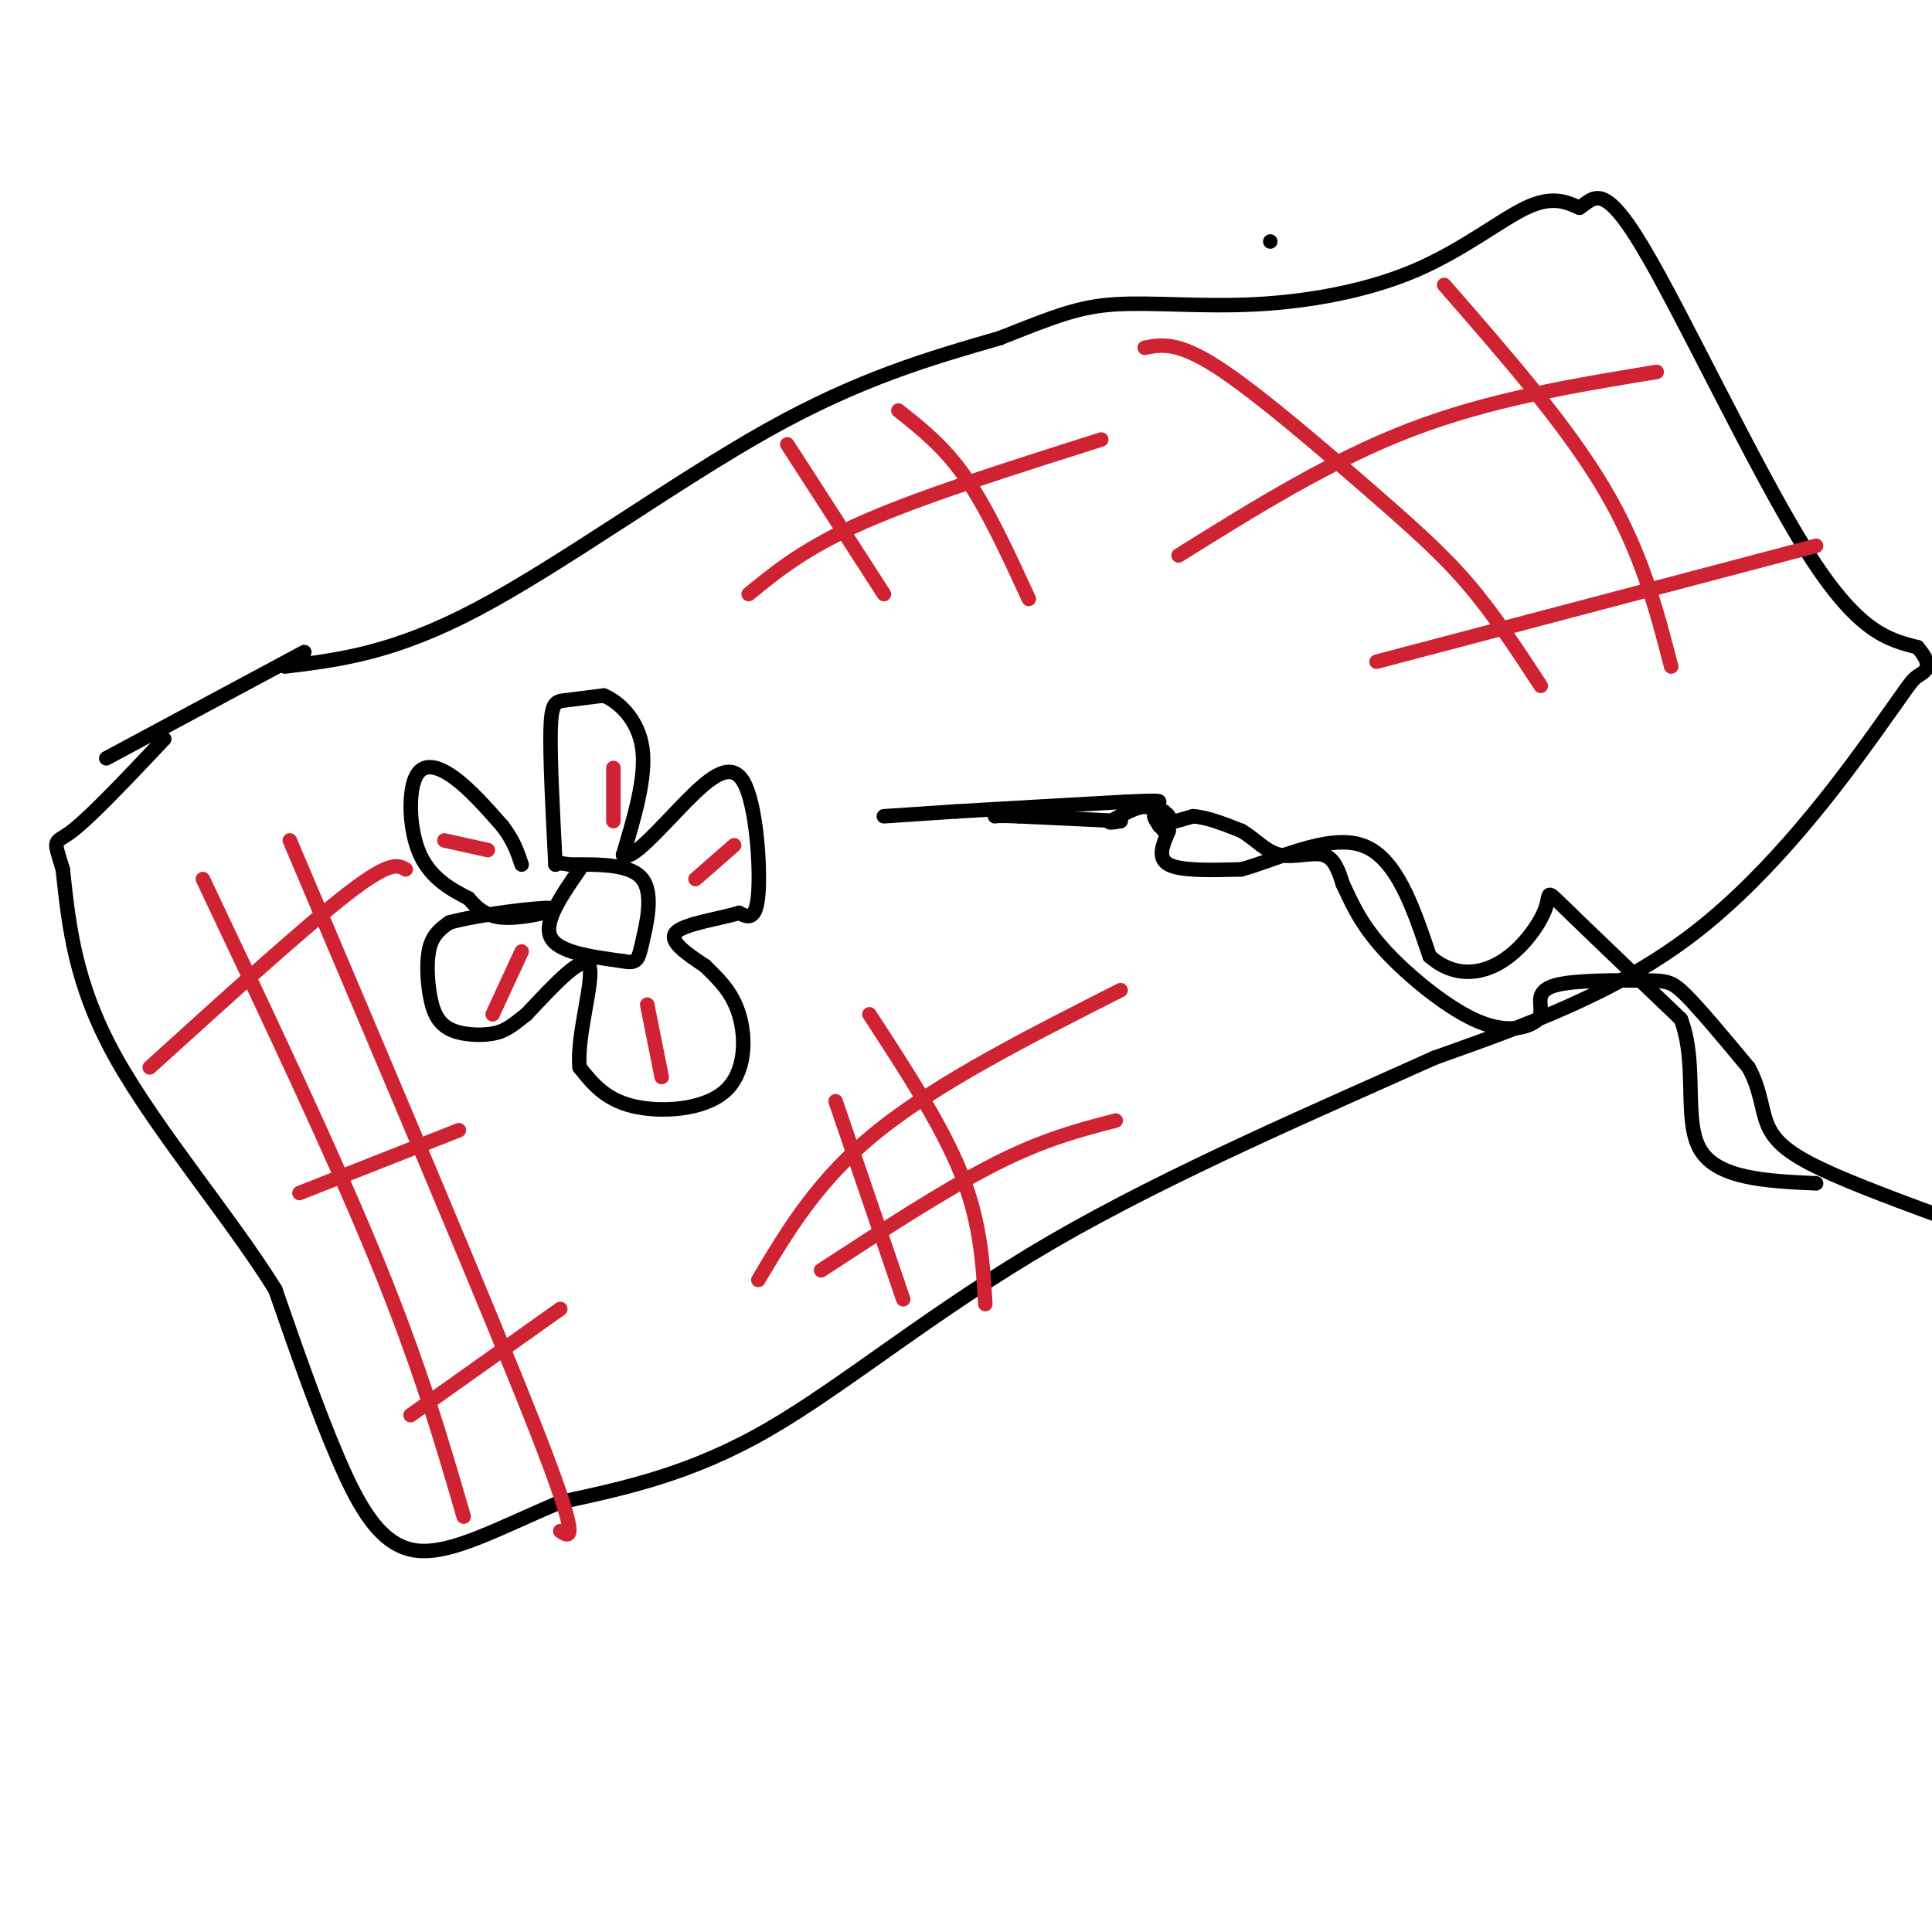 <svg viewBox='0 0 400 400' version='1.1' xmlns='http://www.w3.org/2000/svg' xmlns:xlink='http://www.w3.org/1999/xlink'><g fill='none' stroke='#000000' stroke-width='3' stroke-linecap='round' stroke-linejoin='round'><path d='M22,157c0.000,0.000 41.000,-22.000 41,-22'/><path d='M263,50c0.000,0.000 0.000,0.000 0,0'/><path d='M59,138c11.289,-1.378 22.578,-2.756 40,-12c17.422,-9.244 40.978,-26.356 60,-37c19.022,-10.644 33.511,-14.822 48,-19'/><path d='M207,70c11.549,-4.583 16.421,-6.540 24,-7c7.579,-0.460 17.867,0.578 29,0c11.133,-0.578 23.113,-2.771 33,-7c9.887,-4.229 17.682,-10.494 23,-13c5.318,-2.506 8.159,-1.253 11,0'/><path d='M327,43c2.893,-1.702 4.625,-5.958 13,8c8.375,13.958 23.393,46.131 34,63c10.607,16.869 16.804,18.435 23,20'/><path d='M397,134c3.686,4.297 1.400,5.038 0,6c-1.400,0.962 -1.915,2.144 -9,12c-7.085,9.856 -20.738,28.388 -37,41c-16.262,12.612 -35.131,19.306 -54,26'/><path d='M297,219c-23.226,10.476 -54.292,23.667 -79,38c-24.708,14.333 -43.060,29.810 -59,39c-15.940,9.190 -29.470,12.095 -43,15'/><path d='M116,311c-12.643,5.298 -22.750,11.042 -30,10c-7.250,-1.042 -11.643,-8.869 -16,-19c-4.357,-10.131 -8.679,-22.565 -13,-35'/><path d='M57,267c-8.867,-14.378 -24.533,-32.822 -33,-48c-8.467,-15.178 -9.733,-27.089 -11,-39'/><path d='M13,180c-2.111,-7.000 -1.889,-5.000 2,-8c3.889,-3.000 11.444,-11.000 19,-19'/><path d='M120,180c-3.750,5.417 -7.500,10.833 -6,14c1.500,3.167 8.250,4.083 15,5'/><path d='M129,199c3.048,0.607 3.167,-0.375 4,-4c0.833,-3.625 2.381,-9.893 0,-13c-2.381,-3.107 -8.690,-3.054 -15,-3'/><path d='M118,179c-3.000,-0.500 -3.000,-0.250 -3,0'/><path d='M115,179c-0.578,-11.178 -1.156,-22.356 -1,-28c0.156,-5.644 1.044,-5.756 3,-6c1.956,-0.244 4.978,-0.622 8,-1'/><path d='M125,144c3.200,1.311 7.200,5.089 8,11c0.800,5.911 -1.600,13.956 -4,22'/><path d='M129,177c1.659,1.509 7.805,-5.719 13,-11c5.195,-5.281 9.437,-8.614 12,-4c2.563,4.614 3.447,17.175 3,23c-0.447,5.825 -2.223,4.912 -4,4'/><path d='M153,189c-3.778,1.200 -11.222,2.200 -13,4c-1.778,1.800 2.111,4.400 6,7'/><path d='M146,200c2.427,2.451 5.496,5.080 7,10c1.504,4.920 1.443,12.132 -3,16c-4.443,3.868 -13.270,4.391 -19,3c-5.730,-1.391 -8.365,-4.695 -11,-8'/><path d='M120,221c-0.689,-6.356 3.089,-18.244 2,-21c-1.089,-2.756 -7.044,3.622 -13,10'/><path d='M109,210c-3.112,2.438 -4.392,3.535 -7,4c-2.608,0.465 -6.544,0.300 -9,-1c-2.456,-1.300 -3.430,-3.735 -4,-7c-0.570,-3.265 -0.734,-7.362 0,-10c0.734,-2.638 2.367,-3.819 4,-5'/><path d='M93,191c5.810,-1.619 18.333,-3.167 21,-3c2.667,0.167 -4.524,2.048 -9,2c-4.476,-0.048 -6.238,-2.024 -8,-4'/><path d='M97,186c-3.346,-1.719 -7.711,-4.018 -10,-9c-2.289,-4.982 -2.501,-12.649 -1,-16c1.501,-3.351 4.715,-2.386 8,0c3.285,2.386 6.643,6.193 10,10'/><path d='M104,171c2.333,3.000 3.167,5.500 4,8'/></g>
<g fill='none' stroke='#cf2233' stroke-width='3' stroke-linecap='round' stroke-linejoin='round'><path d='M127,159c0.000,0.000 0.000,11.000 0,11'/><path d='M152,175c0.000,0.000 -8.000,7.000 -8,7'/><path d='M92,174c0.000,0.000 9.000,2.000 9,2'/><path d='M108,197c0.000,0.000 -6.000,13.000 -6,13'/><path d='M134,208c0.000,0.000 3.000,15.000 3,15'/></g>
<g fill='none' stroke='#000000' stroke-width='3' stroke-linecap='round' stroke-linejoin='round'><path d='M183,169c0.000,0.000 15.000,-1.000 15,-1'/><path d='M198,168c8.333,-0.500 21.667,-1.250 35,-2'/><path d='M233,166c7.000,-0.333 7.000,-0.167 7,0'/><path d='M241,168c0.000,0.000 -2.000,1.000 -2,1'/><path d='M239,169c0.000,0.667 1.000,1.833 2,3'/><path d='M241,172c0.756,-0.111 1.644,-1.889 1,-3c-0.644,-1.111 -2.822,-1.556 -5,-2'/><path d='M237,167c-2.000,0.167 -4.500,1.583 -7,3'/><path d='M230,170c-0.833,0.500 0.583,0.250 2,0'/><path d='M232,170c-3.167,-0.167 -12.083,-0.583 -21,-1'/><path d='M211,169c-4.333,-0.167 -4.667,-0.083 -5,0'/><path d='M242,172c-1.250,2.833 -2.500,5.667 0,7c2.500,1.333 8.750,1.167 15,1'/><path d='M257,180c7.267,-1.978 17.933,-7.422 25,-5c7.067,2.422 10.533,12.711 14,23'/><path d='M296,198c5.005,4.378 10.517,3.823 15,1c4.483,-2.823 7.938,-7.914 9,-11c1.062,-3.086 -0.268,-4.167 4,0c4.268,4.167 14.134,13.584 24,23'/><path d='M348,211c3.556,9.267 0.444,20.933 4,27c3.556,6.067 13.778,6.533 24,7'/><path d='M240,171c0.000,0.000 7.000,-2.000 7,-2'/><path d='M247,169c2.833,0.167 6.417,1.583 10,3'/><path d='M257,172c2.869,1.667 5.042,4.333 8,5c2.958,0.667 6.702,-0.667 9,0c2.298,0.667 3.149,3.333 4,6'/><path d='M278,183c1.464,2.989 3.124,7.461 8,13c4.876,5.539 12.967,12.145 19,15c6.033,2.855 10.010,1.959 12,1c1.990,-0.959 1.995,-1.979 2,-3'/><path d='M319,209c0.000,-1.536 -1.000,-3.876 3,-5c4.000,-1.124 13.000,-1.033 18,-1c5.000,0.033 6.000,0.010 9,3c3.000,2.990 8.000,8.995 13,15'/><path d='M362,221c2.595,4.631 2.583,8.708 4,12c1.417,3.292 4.262,5.798 11,9c6.738,3.202 17.369,7.101 28,11'/></g>
<g fill='none' stroke='#cf2233' stroke-width='3' stroke-linecap='round' stroke-linejoin='round'><path d='M237,72c3.369,-0.667 6.738,-1.333 15,4c8.262,5.333 21.417,16.667 31,25c9.583,8.333 15.595,13.667 21,20c5.405,6.333 10.202,13.667 15,21'/><path d='M299,59c12.583,14.417 25.167,28.833 33,42c7.833,13.167 10.917,25.083 14,37'/><path d='M244,115c15.750,-9.833 31.500,-19.667 48,-26c16.500,-6.333 33.750,-9.167 51,-12'/><path d='M285,137c0.000,0.000 91.000,-24.000 91,-24'/><path d='M163,92c0.000,0.000 20.000,31.000 20,31'/><path d='M186,85c4.750,3.750 9.500,7.500 14,14c4.500,6.500 8.750,15.750 13,25'/><path d='M155,123c5.917,-4.833 11.833,-9.667 24,-15c12.167,-5.333 30.583,-11.167 49,-17'/><path d='M173,228c0.000,0.000 14.000,41.000 14,41'/><path d='M180,210c7.500,11.500 15.000,23.000 19,33c4.000,10.000 4.500,18.500 5,27'/><path d='M157,265c6.250,-10.500 12.500,-21.000 25,-31c12.500,-10.000 31.250,-19.500 50,-29'/><path d='M170,263c12.917,-8.417 25.833,-16.833 36,-22c10.167,-5.167 17.583,-7.083 25,-9'/><path d='M42,182c13.500,28.500 27.000,57.000 36,79c9.000,22.000 13.500,37.500 18,53'/><path d='M60,174c20.833,49.083 41.667,98.167 51,122c9.333,23.833 7.167,22.417 5,21'/><path d='M31,221c16.083,-14.583 32.167,-29.167 41,-36c8.833,-6.833 10.417,-5.917 12,-5'/><path d='M62,247c0.000,0.000 33.000,-13.000 33,-13'/><path d='M85,293c0.000,0.000 31.000,-22.000 31,-22'/></g>
</svg>